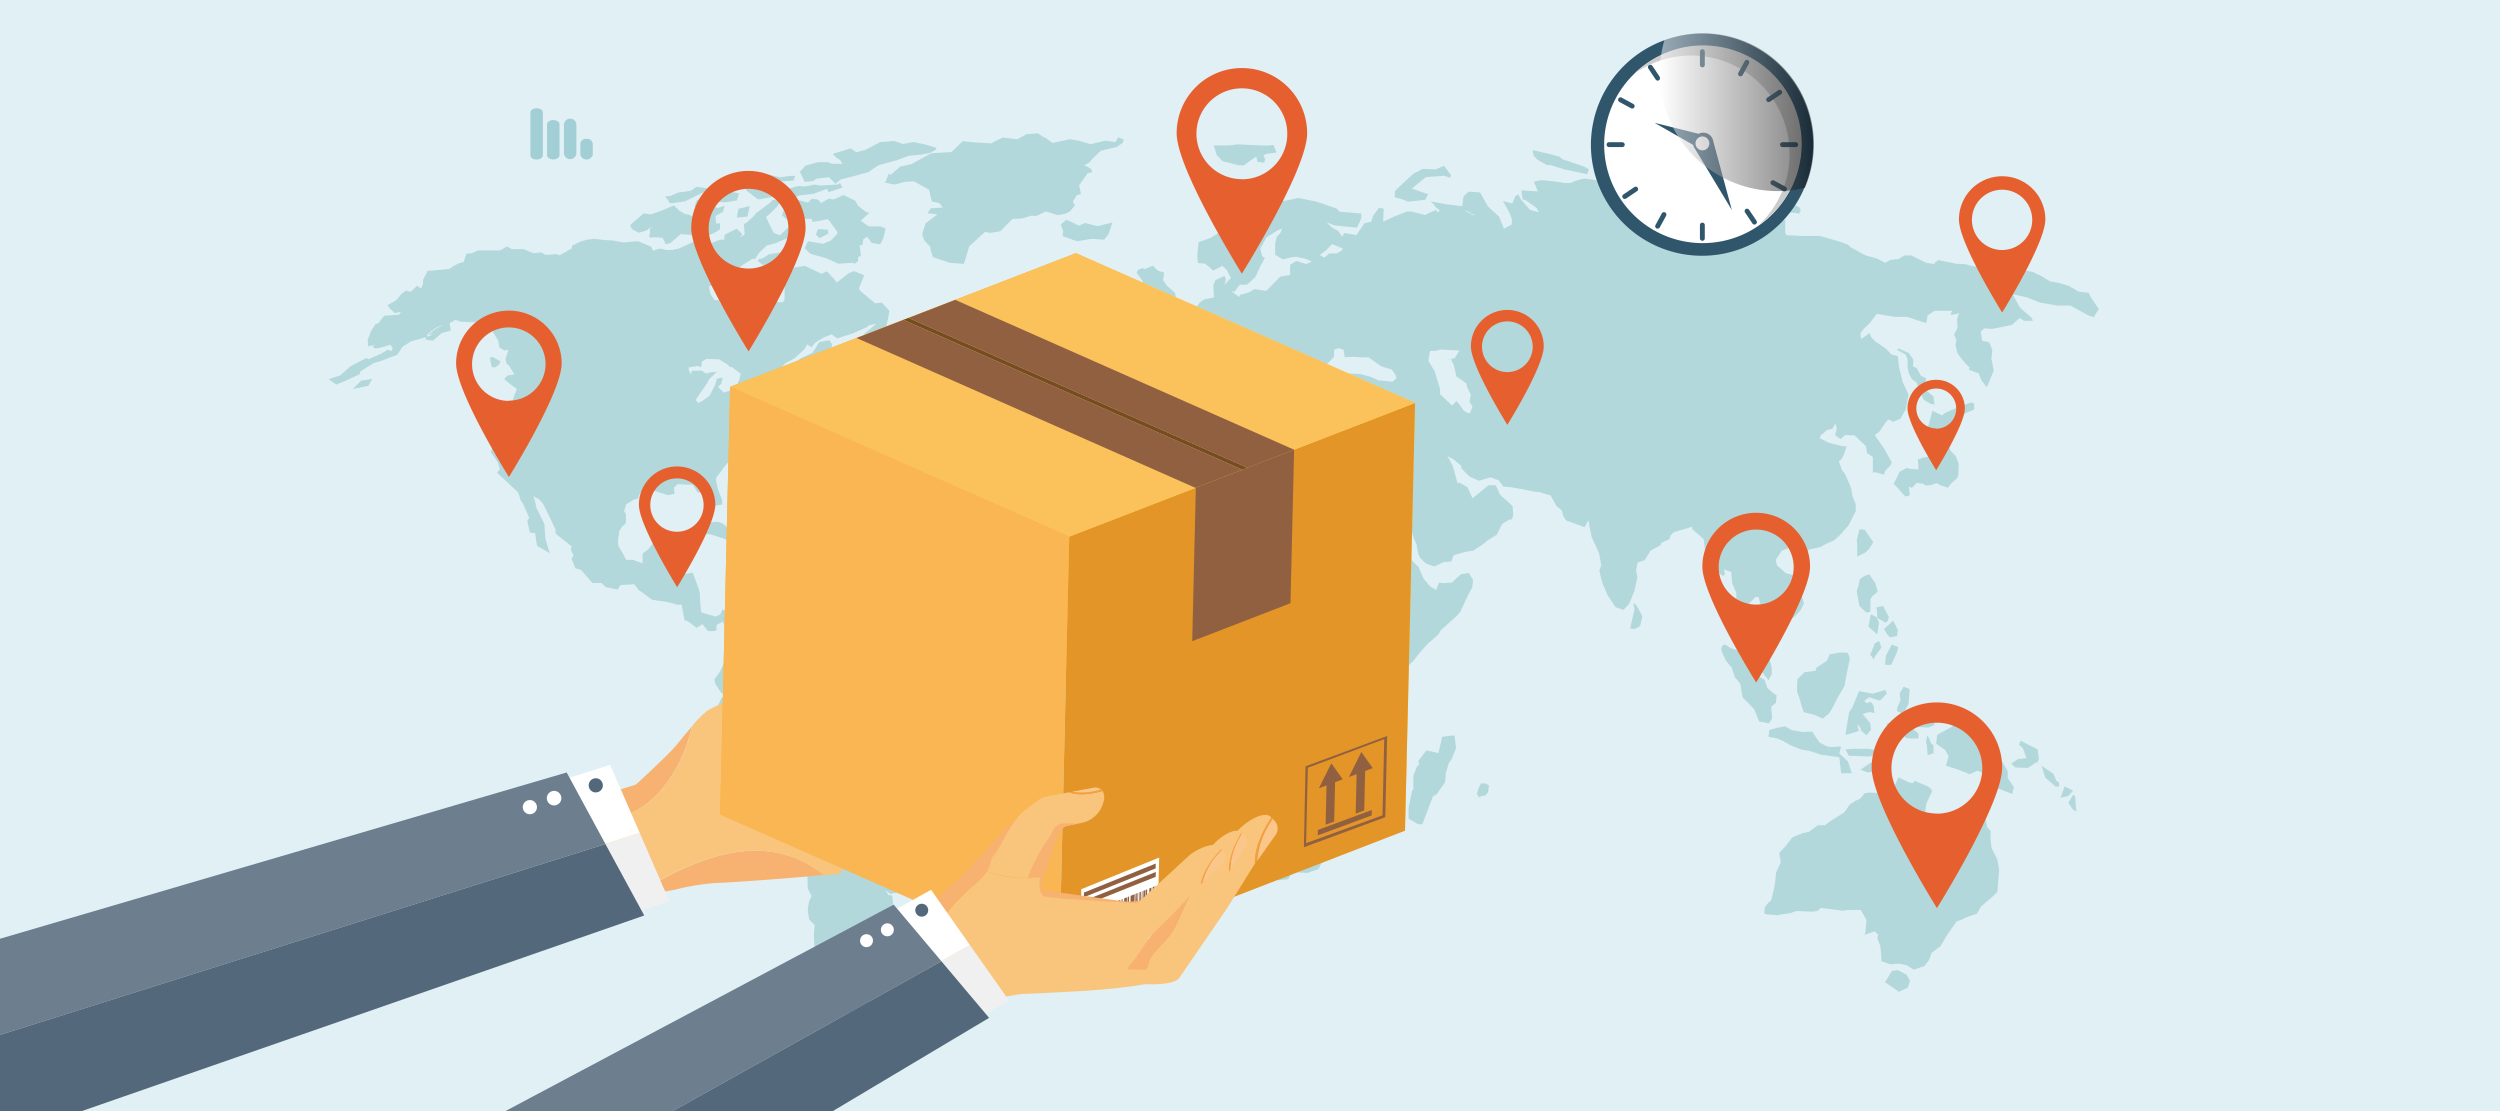 <svg xmlns="http://www.w3.org/2000/svg" xmlns:xlink="http://www.w3.org/1999/xlink" viewBox="0 0 360 160"><defs><style>.cls-1{isolation:isolate;}.cls-2{fill:#e0f0f5;}.cls-3{fill:#b3d8db;}.cls-4{fill:#f7b170;}.cls-5{fill:#f9c57c;}.cls-6{fill:#fab72e;}.cls-7{fill:#f9b653;}.cls-8{fill:#ffd650;}.cls-9{fill:#e49527;}.cls-10{fill:#fbc15b;}.cls-11{fill:#754d24;}.cls-11,.cls-17,.cls-22{mix-blend-mode:multiply;}.cls-12{fill:#906041;}.cls-13,.cls-19{fill:#fff;}.cls-14{fill:#f49f41;}.cls-15{fill:#fac68a;}.cls-16{fill:#f0f0f0;}.cls-17{fill:#999;}.cls-17,.cls-19{opacity:0.15;}.cls-18{fill:#53687a;}.cls-19,.cls-23{mix-blend-mode:screen;}.cls-20{fill:#e6602f;}.cls-21{fill:#30566c;}.cls-22{fill:#ccc;}.cls-23,.cls-24{opacity:0.5;}.cls-23{fill:url(#linear-gradient);}.cls-25{fill:#64acb6;}</style><linearGradient id="linear-gradient" x1="67.91" y1="16.15" x2="45.75" y2="16.15" gradientTransform="matrix(-1, 0, 0, 1, 306.95, 0)" gradientUnits="userSpaceOnUse"><stop offset="0" stop-color="#fff"/><stop offset="1"/></linearGradient></defs><title>oferta2</title><g class="cls-1"><g id="Layer_1" data-name="Layer 1"><rect class="cls-2" x="-17.2" y="-14" width="384.55" height="181.04"/><path class="cls-3" d="M164.65,52.55l1.18-.2,1.4-.75.25.08-.09-.17.21-1.88-1.28-.92-.71-.42c-.08-.26-.17-.52-.26-.78l1.22-.22.3-.45.8.24,1.18.47.26-.59,2.16-1.77.37-.12,1.14-1.52.65-.46,1.37-.25-.09-1.75.31-.75,1.3-.6.22.57-.24.73.95-1c-.19-.39-.39-.78-.58-1.16l-.38-.36-.45-.32v.2l-1.14.57-1.15-1-1.06-.09c0-.35-.05-.7-.07-1,0-.67.11-1.34.17-2l1.66-.6,1.68-1c.65-.84,1.31-1.67,2-2.51l.47-.54L179,30l2.25-.49,3-.68.65.12,2.08-.45,1.71.36.89.17,2.88,1,.49.46,2,.16,1.08.1c0,.22,0,.43,0,.65l-.6,1.38-1.89-.18-1.42-.15L191,32l.79.76.9.48.6.88.26-.57,1.78.31,1.14-1.71,1-.23.26-.86.87-1.16.66.17-.09,1.86,1.61-.76,1.82-.71h.64l.82.2,1.13.29,1.6-.73.22.39.33-.32-.57-.42-.39-.51L206,29l2.26.41,2.3.29c.06-.47.13-.95.19-1.42l.72-.68,1.66.11c.37.67.75,1.33,1.12,2l1.62,1.49.69,1.73,1.15-.62c0-.24,0-.49,0-.74l-.3-.84c-.32-.59-.64-1.18-1-1.77l1.37.34.39-1,.45-.33.43.8,1.26,1.44,1.25.36-.27-.61-1.59-1.13-.43-.12c-.07-.43-.13-.87-.19-1.3l2.37.15c-.19-.47-.38-.94-.58-1.41l1.15-.21,1.85.19,1.39.22.86,0,1.13-.43c.3-.08.6-.14.91-.21l1.22.16.91.19,1.58.39,1.48.08,2.68.21.78.49-1.11,1.68-.32.22-.06.77.48.08h.57l1.85-.16.9-.39,2.45.58,1.33-.46,1.73.23c1.11,0,2.23,0,3.34,0L249.11,31l1-.3.7.08,1.21.67c-.08.23-.17.46-.25.68h1l1,.47,1.4.15.58-.37,1.32-.77c0,.63,0,1.25,0,1.88l.18.39c.69,0,1.37.06,2.06.09l2.76,0,2.86.83,1.18.42.38.38,2.17,1.18,1.62.45,1.18.62.79-.44,1.09-.1.9-.52,1,0,2.13,1.05,1.14.18.13-.2.47-.36,2.65.52,1.32.07.51.17,1.81.33,1.09.42,1.53.73.38.14,2.69-1,1.68.34,1.33.65,1.05.66,1.23.24,1.48.41,1.44.84,1.45.19.49.89,1,1.45c-.11.17-.23.33-.34.49s-.25.44-.37.67l-.76-.23L298.12,44l-1.87,0-2.44-.41-2-.79-2-.42c.36.64.72,1.28,1.07,1.92l1.64,1.44.24.46-1.29,0-.61-.41-1.17,1-2.83.58-1.12-.09-.52.49c.07.43.15.87.23,1.31l1,.21.45,1.17-.15,1.16c.12.58.24,1.16.35,1.75l-1,2.4-.78-1-.37-1-1.45-.54.13-.3-.73-.73-1-1.27c-.11-.42-.21-.83-.32-1.24l.15-.73-.34-.79.48-.94c0-.34,0-.68-.05-1s.19-.79.29-1.18l-.39.18-.84.11c.07-.19.14-.38.2-.58l-2.49,0-1,.66-.21,1.11L276,46.09l-1.35-.46-1.74,0-1.32-.2-1.32-.24-1.11,1.43-.76.7-.51.67.12.84.17-.14.57-.38.46-.36.24.6.56.6,1.58,1.07.77.83.92.24.18,1.59c0,.14.07.29.11.43.13.56.27,1.13.41,1.68l.85,1.83-.42,2.19-.4.66-.34.62-1.07.45-.65-.34-.34.33-1,1.45-.59.43a.83.83,0,0,0,0,.15l1.26,1.79c.38.68.76,1.36,1.13,2-.05.15-.1.29-.16.44l-.83.88c0,.17-.09.33-.13.49l-1.2-.35-.4.05c0-.75,0-1.51,0-2.26l-.83-.54c-.05-.33-.11-.67-.16-1l-1.64-1.57-.55,0-.81-.06-.65.6-.62-.44-.19-.19.27-.86c-.07-.26-.15-.51-.22-.77l-.42.77-.84.2-.31.33-.5.37-.09.17c0,.09-.07.18-.1.28l1.3.66,2.05.52h.55c-.15.42-.3.85-.44,1.27l-.31.56-.4.33c.17.44.33.87.49,1.3l.42.53c.24.54.48,1.08.71,1.62s.25,1.07.38,1.6c.14.38.29.76.44,1.13,0,.35,0,.7,0,1l-1,2L265,77l-.89.81-1.12.49-.87.48-1.71.38c-.06.3-.11.59-.17.89s-.11.83-.16,1.24l-1.18-.15c0-.34,0-.67,0-1l.12-.66-.72-.84-1.73.67-.84,1.26c0,.27.09.55.13.82l1.3,1.14,1.23.33.47,1.1c.3,1,.6,1.94.91,2.91l-.48,1-.8.88-.69.54c-.33.24-.66.48-1,.73l-1,.18-.81-1c-.14-.23-.27-.46-.4-.69l-.76-.75-.28-.52-.3-1.27-.45,0-1,1c-.17.56-.33,1.12-.49,1.68l.69.86c.1.53.21,1.06.32,1.59l2.12,2.79.36,1c.09.36.19.71.29,1.07s0,.71.05,1.07c-.15.31-.31.61-.46.91l-.58-.68c-.13-.18-.25-.37-.38-.56l-1.91-2.16-.51-2-.3-1.42-.55-.43c-.1-.39-.19-.79-.28-1.18-.05-1-.09-2-.14-2.92,0-.41,0-.83,0-1.24-.2-.46-.41-.91-.61-1.37l-.12-1.62L248.26,82c0,.22.09.44.13.66l-.27.29L246.86,82c-.39-.44-.77-.87-1.17-1.3-.11-1-.23-2-.35-3.06l-1.66-1.46c0-.11,0-.22,0-.33l-1.86.55-.8.24-.45.44c-.06.18-.11.36-.16.54l-1.19.56c0,.11-.07.22-.11.33l-1.42.78-.86,1.37-1,.33-.24,1.13c.07.34.13.68.2,1l-.42,1.95c-.26.62-.51,1.24-.76,1.87l-.84.89-1.15-.41-1.13-1.73c-.23-.54-.47-1.08-.71-1.62l-.22-.79c-.08-.39-.17-.78-.25-1.16l.27-.73c-.1-.56-.2-1.13-.31-1.69l-1.08-2.39c-.12-.58-.24-1.16-.35-1.74,0-.22-.07-.44-.11-.66l-.56,1-2-.74-.62-.21-.41-.58-.24-.89-.79-.65-.47-.87c-.11-.21-.23-.41-.35-.62l-1.65-.5-.79-.06-1.44-.32-2-.33-.91-.06-.69-.92-1.17-.42-1.69.49-1.35-.61-1.17-1.18c0-.12,0-.23,0-.35l-1.09-.93-.94-.49.27.43c.19.36.37.72.55,1.08.22.8.45,1.6.68,2.4l.28-.08,1.17.69.69,1.57,2.32-1.89,1,0c.13.26.27.53.4.8l.21.53,1.66,1.5.19.23c0,.39.06.78.1,1.17-.07.23-.13.47-.2.7l-.35,0-1,.6c-.08.12-.16.24-.23.36-.2.42-.4.83-.59,1.24l-1.4.86-.41.38-1.13.74-.44.31-1,.15-1.85.51-.33.88-.73.12-.19-.09-1.52.71-1.2-.41-.42-.39-.43-.43c-.08-.18-.17-.35-.25-.53-.1-.5-.2-1-.29-1.48l-.36-.77-.81-2.7-1.2-.83-.48-1.2c-.13-.45-.26-.91-.38-1.37l-.49-.79-.82-1.07-.52-.93c-.25-.37-.51-.74-.77-1.1h-.51l-1.41-.84c-.09-.28-.17-.56-.26-.85l-.63.88,1.74,1.83c.21.64.41,1.27.61,1.91l.93,1-.27.83.9,1.07.3,1.25c.21.86.41,1.71.62,2.57l1.07.53c.53.83,1.07,1.66,1.59,2.49l1.47,1.4.71,1.68,1,1.16.82.49c.13-.36.27-.72.4-1.07l.58.07,1.28-.09,1.31-1.19,1.12-.18.63,1L212,84.63l-.51.87c-.41.89-.82,1.77-1.24,2.66l-.49.54-2.3,2.07c-.11.21-.23.41-.35.62l-1.49,1.28-1.08,1.2-1.06,1.34-1.7,1.62c0,.18-.09.37-.13.55-.08.94-.15,1.88-.23,2.82,0,.55.06,1.11.08,1.66l.86,1.2-.27,1.13c0,.19,0,.38.05.57l-.55,1.06.18,2.06-1.23,1.25L199,110.69l-.8-.15c-.12.35-.23.7-.35,1l-.32.66c-.1.41-.19.82-.29,1.24-.39,1-.78,2-1.16,3-.21.5-.42,1-.64,1.49l-1.1,1.17-.72,1.59-1.89,2.08-.74.05s0,.1,0,.14c-.38.73-.76,1.46-1.13,2.19l-1.62.56-1.41-.09-.12-.19-.89.59-.32.58-1.43.16-.64-.5-.67-.57c.14-.78.27-1.56.4-2.34l-.47-1-.72-.69-.12-1.09c-.22-.87-.44-1.73-.67-2.6-.11-.52-.22-1-.34-1.56s-.29-1.09-.43-1.64L180,114l-.12-.91c-.16-.46-.32-.91-.47-1.37,0-.2,0-.4,0-.61-.34-.76-.69-1.51-1-2.27l.48-1.47c0-.21,0-.42,0-.62.11-.57.21-1.13.32-1.7.07-.35.14-.7.2-1-.1-.44-.21-.89-.31-1.33,0-.7,0-1.39,0-2.09.05-.18.11-.36.16-.54l-.8-1.82c-.2-.51-.41-1-.61-1.55l-.18-.44c-.36-.6-.73-1.2-1.1-1.8.09-.46.17-.92.26-1.39l.39-.14a1.1,1.1,0,0,0,0-.18l-1.19-2.55c-.08-.22-.17-.45-.25-.68l-.41-.43-.57-.86c0,.13-.05.26-.07.39l-1.92-.42-1.21-.83-1.31.52-1.15.71-1.31.51-1.05-.44-1.25.42-.37,0-1.78.14h-.64l-.87.26-.31-.63-1.11-1-.33-.5-1-.46-1,.14-.57-.82c-.21-.28-.41-.56-.62-.83-.12-.48-.23-1-.35-1.42L157,83c-.13-.31-.27-.63-.4-1l-.55.06-.68-.33c-.07-.29-.13-.58-.2-.87,0-.77.07-1.55.11-2.32.18-.41.36-.82.53-1.23l-.33-2.25L155,73.57l.51-.9.87-1.42.47-1.08L156.4,70c.38-.57.78-1.13,1.17-1.7,0-.09,0-.19-.08-.28l1.56-1.27c.17-.36.33-.73.5-1.09l.94-.78.49-.15c.25-.33.49-.67.74-1,.06-.34.13-.68.2-1l.6-.67L164,62l.24-1.27c-.08-.36-.17-.73-.25-1.09l-.12-.7-.89-.89-.9-.56-.39-1.32c0-.52.08-1.05.11-1.58.05-.18.11-.36.16-.54,0-.46,0-.92-.08-1.39l.45-.33,1.19-.82Zm21.58,6.63c-.11-.48-.22-1-.34-1.43l-.43-.18-.93-1.92c-.22-.53-.44-1.06-.65-1.59,0-.34.05-.67.07-1l-1.4-.81-1.08-1-.79-.21-1.82-.34.32.72c.27.44.55.88.83,1.32l.58.52,1.73.8.81.16.41.67c.06.24.12.47.19.71l-1,.47-.33-.4-1.22,1.74c.13.31.25.62.37.93l.21.45-1.46.3c-.05-.39-.09-.78-.14-1.17l-1,.08L179,56.55l.77-.63.34-.65-1.72-.88L177.09,53c0-.42-.05-.83-.08-1.25l-1.69-.66-1.29.48c-.42.39-.83.79-1.24,1.19l-.34-.36-1,.86c-.22.32-.43.64-.64,1-.63.73-1.25,1.47-1.88,2.21l-.36.54-.85.45c0,.2.07.4.1.6l-1.37.81-.95,0-.39.6,1.21.42,1.19-.75,1.85.16L170,59l1.73-.86.21.13,1.62-.63.88.48,1.89-.33,1.17,1c-.06.49-.11,1-.17,1.47.09.14.17.28.26.41l1,.93,1.79.73,2.42,1.32,1.91.4.46-.59.7-.55,2,.24,1.35-.21,1.49.7,1.23-.08,1.4.78.53-.36,2.21-.65,1-.55c0-.56,0-1.12-.08-1.68l.6-.4-.18-1.83-2.39-.13-2.27.22-.89-.27-.76.35-.71-.09c0-.33,0-.66,0-1l-.75-1.05c-.23-.4-.47-.8-.71-1.19.15-.24.31-.47.46-.7l-2.42.58,1.49,1.19c0,.27,0,.54.05.81l-.33.38-1.11.66-.24.62Zm-8.9-17.25,1.09.83.17-.31,1.26-.34.79-.48,1.72.25L184.2,40l.17-.17,1.4-.25c0-.48,0-1,0-1.45l.89-.55,1.43.44.81-.36-.85-.38L186.8,37l-.52,0-1.54.34-1.12-.65V35l.24-.91.46-.45.33-.74-.67.27-1.6,1c-.31.55-.6,1.11-.9,1.66l.29,1.1.38.2-.67,1.22-.72,1.57L179.56,41h-1.05l-.72,1Zm34.34,17.59c.13-.33.25-.66.37-1-.14-.21-.28-.42-.43-.62l.18-1.11-.51-1c-.05-.2-.09-.4-.13-.59l-1.44-1c-.12-.55-.25-1.09-.37-1.64-.09-.18-.18-.37-.28-.55s0-.2,0-.3l-.63.06,1.05-.21.68-1.08-2.72-.15-.6.17-.9.05-.12.43-.12,1,.91,1.52.75,2.52,0,.73,1.75,1.65.61-.64.33.34.77,1.07.41.24Zm-10.79-5.66c-.16-.21-.31-.43-.47-.65l-1.52-.46-1.79-1.28-1,0-1-.08-1.48.06c0-.36-.09-.72-.14-1.08l-.74-.24-.63.24,0,1c-.33.34-.65.69-1,1l-.45.6,1.17.63.73.15,2.44.06.88.06,1.47.38,1.19.52,2,.2.57-.54C201,54.25,201,54.06,200.88,53.86Zm-5.65,42.93,1.72-.07c.17-.35.33-.71.5-1.06l.37-.51c-.08-.36-.17-.72-.26-1.08l-.75-1.27-.87.72-.92.73.39.66c-.13.15-.26.31-.38.47C195.09,95.85,195.16,96.32,195.23,96.79ZM190.05,36.7l.67.41.67-.61,1.09,0,.56-.31.39-.35-.46-.21-1.15-.48L191,36Zm22.47-5.78-1.68-.68L212,31Z"/><path class="cls-3" d="M110.55,85.65l.53-.31.46-.2.87.8.75-.18,1.43.38.8.16.8-.42.47.08,1.06-.25.44-.27c.11.43.21.86.32,1.29l.43.24c.1.13.2.25.31.37l.67.54,1.8,1.11c0,.12.09.25.14.37l1.31.78,1.45.08,1.29-.38c.19.35.39.69.58,1l.58,1,.76,1c.12.25.24.49.35.74l-.24.41-.21.29c-.24.28-.47.57-.7.85l.19.09,1.4-.17c0,.45,0,.89.07,1.33l.52-.3c-.06-.15-.13-.29-.19-.44l.85-.21,1-.23.77.91,1.16-.05c0,.34.05.67.08,1l1.26-.24,1.73,0,1,.31.16.11,1.29.5,1,.93,1.35.07-.09.83.3.64c.12.93.24,1.87.36,2.79l-.18.49-1,1.4-.85.69-.53.42-.51,1.18.15.57c0,.4,0,.8,0,1.2,0,.88-.05,1.75-.07,2.63l.16.23c-.1.38-.19.76-.28,1.14s-.35.8-.52,1.2c0,.34.08.67.13,1l-.95,1.15-1.07.49-.27-.37-.8.41-.36.78-.66.06V118l-.89,2,.34.24c-.13.7-.27,1.4-.4,2.11l-.1.4-.81,1.73-.22,0-1,.66-.84,1,.44.41c-.12.64-.25,1.28-.37,1.92l-1,.13-.54.13-.69-.54.4.69.57.08c0,.31.08.63.11,1l-.18,1.1-.82.41-.82.65-1.42.47c-.06.56-.11,1.12-.17,1.69l-.87.07.7,1.21-.29.43c-.14.55-.27,1.1-.4,1.65s-.19.82-.28,1.23h-.23l.17.47c0,.17.07.33.1.49l1-.46c.13.34.27.68.41,1-.21.44-.41.87-.62,1.3,0,.43.07.86.1,1.3s-.07.83-.11,1.24c.33.18.66.36,1,.55l.91.79.74.59.62,0c-.12.35-.24.7-.37,1.05l-.69.23-1.06.12-1-1.07-1.1.37-.82-.08-.5-.38-.84-.08-.36-2.24-.89-.19-.55-.28-.9-.28c-.09-.28-.19-.55-.28-.82s-.07-.49-.11-.74l.6-1.1c0-.18,0-.36,0-.55l-.37-.16-.21-.17c.16-.37.32-.74.47-1.12-.31-.84-.63-1.68-1-2.52l0,.42c-.12.12-.23.25-.34.37l-.15,0-.33,0c-.05-.59-.09-1.18-.13-1.77s.07-1.3.1-1.94l-.8-.84c-.05-.38-.11-.76-.17-1.14s.07-.74.11-1.11.28-.73.41-1.09c-.15-.31-.3-.62-.46-.93s-.06-.52-.1-.79c0-.85-.08-1.7-.13-2.55l-.67-1.31-.06-.58.15-1.13.18-.47-.54-1.88,0-1.82-.29-.15c-.25-.39-.51-.78-.76-1.18,0-.55,0-1.1-.08-1.65l-.54-1.57-.44-.16-1.6-.31c-.17-.33-.33-.67-.5-1l-.77.26-.55-.23-1.29-1.12.09-.71c-.21-.27-.41-.54-.62-.8l-.27-.76-.44-1-.64-.89-.93-1-.12-1-1.63-.7-.47-.13c0-.35,0-.7,0-1l.06-1,.51-1.07.21.07.43,0-.41-.53-.33-.19L103,98.47c0-.21-.08-.42-.13-.63l.6-.83.23-.33c.2-.43.4-.86.61-1.29h.84c-.12-.38-.24-.75-.37-1.12.13-.34.25-.67.38-1s.11-.36.17-.54l.09-1.71-1-.52c-.1-.33-.21-.65-.31-1l-.93.51c0,.26,0,.51,0,.76l-.39.1h-.85c-.26-.32-.52-.65-.79-1l-.83.56-.84-.67-.52-.34-.39-.12-.42-2.23-.69,0-.8-.25-1-.2-1.78-.26-1.44-1.08L92,85l-.71-.9-.25.06-1.68.08-.43.65-1.72-.34-.6-.6-1.3,0-1.66-1.9-.81-.22c-.17-.45-.34-.91-.52-1.37l.27-.48c-.12-.25-.24-.5-.35-.75s.07-.36.1-.53L80,76.83l0-.59c-.24-.49-.47-1-.71-1.48-.36-.74-.72-1.48-1.09-2.22l-.63-.68-.82-.43.18.32c.12.47.23,1,.34,1.43.39.78.77,1.56,1.15,2.34,0,.71.08,1.42.13,2.13.2.68.41,1.35.62,2l-1.84-1.05c-.09-.6-.18-1.2-.26-1.8l-.77-.13L75.92,75l.3-.4-.9-2.06L75,72.09c-.12-.4-.25-.79-.38-1.18l-1.53-1.44-1.5-1.38.38-.55-.3-1c-.34-.48-.67-1-1-1.43l.54-1.4.41-.81c.16-.73.31-1.45.47-2.17l1.32-1.63c.19-.66.39-1.31.59-2,.14-.35.29-.71.44-1.06l-1.06-.81L73.08,55l-.5-.43c.17-.16.34-.32.5-.49l1-.17c-.25-.4-.5-.81-.74-1.22L73,52.44c-.07-.24-.15-.48-.22-.71.15-.46.3-.91.46-1.36l-.62.1L71.88,50c0-.36-.11-.73-.17-1.09l-.21-.24-1-1.71-1.07-.66-1.32.11-1.79-.09-.75-.26-.82.47.15,1.08-1.24.33-1.36,1.12-1-.16c0-.12,0-.25,0-.37l-.44.16-1.65.46L58,49.9l-.5.74-.28.44L54.81,52l-1,.28-1.9,1.2-.12.41-2.16,1-1.21.5-1.08-.79,1-.34.61-.16,1.51-1.35,2.32-1.21.3.19,1.82-.81.93-.56.53.21c.07-.15.13-.31.2-.46-.12-.16-.23-.32-.35-.47l-1.33.41-.36.06-.36.05h-.09l-.44-.2.35-.29L53,49.86c0-.27,0-.55-.07-.83l.48-1.33c.21-.33.42-.66.64-1l.45-.18.83-1.06,2.13-.14c.1-.14.19-.28.28-.42l-.89.18-.68-.64-.37-.5,1-.54.34-.26.67-.81.67-.5.64.2.46-.43.47-.44.6.39.27-.74c0-.17,0-.34,0-.52l.42-.81.23-.46,3.13-.29.52-.36.74-.42.82-.24c.12-.39.25-.78.37-1.17l.78-.06.86-.41H72l1-.58.71.39,1.66,0,1.47.58,1.1-.11.62.36,1.64-.11.37.17c.59-.34,1.19-.67,1.79-1,0-.13,0-.26,0-.39l1.23-.58.9-.28,1.05-.13,1.55.18,1.17.06,1.53.29,2.08-.19,1.89.78.29.6L95,35.79,96,36l.71,0,1-.19,2.16-1,1,.3.84.19,2-.79.59,0c0-.24,0-.48.08-.72l1.71-.86.82.81-.4.51.71-.47c0-.51-.07-1-.1-1.53l.37-.18,1-.89.41-.51,2-1.49.43-.43,1,.18c-.11.24-.21.48-.32.71l-1,1-.71.61,1.1,2.28.91.36,1.12-1.06,1.07-1.05h.39l.67.13.31,1-1.51,1.18h-.45l-2.42,1-1.05.24-1.06,1-.67.95h-.39l-1.33.85-.57.4L105,38.9c-.15.46-.31.92-.47,1.38l-2.46,1c.09.37.17.75.26,1.13l.59.82.64,0c.06.15.12.29.17.44l1,.22h1l.47.06,1,.33.47.12.73-.11c.16.78.31,1.56.47,2.34l.6-.22.2-.59c0-.15.09-.3.13-.45.25-.3.51-.6.76-.91l1-1,1.17.08c.09-.17.17-.33.25-.5,0-.87,0-1.74,0-2.61l1.38-1.89,1.55-.26.6.29,1.8.86.74-.36.38.38,1,1.1c0,.06,0,.13,0,.19l1.79-1.41.76-.29,1.47.59c-.12.31-.24.61-.37.92l-.4,1c.07.12.14.24.22.35l2.11,1.77,1-.09,1.07,1.2L127.45,48l-.59.41.92,0,.93.54c-.13.54-.25,1.07-.37,1.61l-1.13.72-1,.2-.58-.63L124,50.62c-.07-.23-.14-.45-.22-.68l.38-.47c.11-.47.23-.95.34-1.43l1.71-1.43-1.18.26-.16.22-2.08.93-2.25.72-.78-.6-1.22.5-1.12.68-.57.68-.61-.4-.43.71-1.33,1.24-1.39.75-1,1.08.71-.2.72-.58,1-.21c.22-.25.45-.5.68-.74L117,50.8l1-1.56,1.42-.25.42.61-.21.83-.54,1,.73.42.85.12,1.75-.41.19.14c0,.37-.09.75-.14,1.12l-2.13,1.26-.78-.11-1.18.94-1,.25c0-.35.06-.71.08-1.07l.36-.53.72-.53-1.09,0c-.38.5-.76,1-1.13,1.51l-.79.61-.31.41-.61-.11c-.21.52-.42,1-.62,1.56l-1.19.55-.69.35-.36.22-1.78,1.51c0,.29,0,.57,0,.85s-.13.52-.2.78l-.33.37-.75.6c-.11.35-.23.7-.35,1.05l-.88.29L107,64.61l-1.19.83-1.71,2-.16.3-.73.93c0,.13-.1.26-.14.38.11.48.23,1,.34,1.44s.39,1,.58,1.54l0,.63-1.81.3c-.11-.63-.23-1.27-.34-1.9l-1.4-.17c-.22-.37-.44-.74-.67-1.1l-.94,0-1.23-.07-.53.46c0,.3,0,.6.08.9l-.78.21-.47-.07-.47-.17-1.79-.53c0,.19-.11.39-.16.59l-.61-.44-.71.36-.3.76-.56.14-1.11.67c-.11.33-.22.67-.32,1l.26.43v1.32l-.55.48-.42.66c0,.4-.11.81-.16,1.22,0,.18,0,.36,0,.54l.09.45.6,1,.48.92,1,0,1.37.51c0-.47,0-.95,0-1.42l.8-.61,1.37-1.71,2.46-.2.7,1.1c-.1.47-.19.95-.29,1.42l-.59.14c0,.46,0,.92,0,1.39l-.41.49c0,.42,0,.85,0,1.27l3.17-.54.84,2.26c.07.23.13.46.2.69,0,.53,0,1.06.08,1.6,0,.38.07.76.1,1.15l.86.28,1.26.35.63-.32.33-.7,2,.92c.14-.49.29-1,.44-1.45l1.24-.81,0-.39.52.1L109.4,85c0-.06,0-.12,0-.18l1-.13c0,.31,0,.62,0,.93s-.19.51-.29.77ZM106,53.31l-.53-.4-.5-.14-.09-.21-1.33-.82-1.82-.05-.67.38c0,.27-.06.53-.08.8l-.53-.17-1.3.22c0,.16.06.33.1.49s.18.35.28.52c0-.18.07-.37.11-.55l1.45,0,.54.41.95-.22.67,0a2.14,2.14,0,0,0,.13-.19l-1.3,1.27c-.08.16-.15.32-.22.48l-1.58,2.28-.06.23.31.39.58-.26,1.08-.81.82-1.61c.07-.27.15-.54.22-.81l.84-.17c-.07.29-.14.58-.2.87l-.48.49.84.8,1.11-.36.51-.1c.22-.52.44-1,.67-1.55,0-.24.09-.48.13-.72ZM61.5,48.2c0,.1.06.2.1.3l.87-.46,1.3-1.29-1.11.51ZM74.44,54l.71.55Zm36.71.38-.87.51Z"/><path class="cls-3" d="M274.58,139l-.94-.21-.55,0-.8.08-1.36-.44c0-.59-.08-1.17-.11-1.76s-.31-1-.47-1.53c0-.19.07-.38.1-.57l-.51-.46-1.44.49.15-.49c0-.55.09-1.1.13-1.64-.28-.48-.56-1-.85-1.44h-1.77l-.82.12-1.38-.19-1.79-.21-.46.43-.7.1-2.24-.09-.42.1-.55.21-1.26.17-.57.12-1.62-.12-.29-.12.06-.88c.17-.24.35-.47.52-.7l.27-.15.18-.28c.13-.59.27-1.18.41-1.78s.17-1.41.26-2.12l.66-1.46c-.07-.46-.13-.91-.2-1.37l.94-1,.89-1.18.33-.18,1.19-.47.95-.22,1.26-.93,1,0,.93-.67,1.89-1.2.77-1.11.82-.53.68-.31.66-.79.6-.09,1.68.07.57,1.16,1-1.22c.21-.46.43-.92.64-1.37l.35-.84,1.53.75.58.08.24-.32,1.94.83.43.33c.05.12.09.25.14.37-.25.51-.5,1-.74,1.54s-.19,1.18-.29,1.76l1.18,1.19.49.37.35.33.74.34.84-.85.31-.15c.46-.72.92-1.45,1.39-2.17l.49-.23.55-.62.84-.35.39-.4.84-.28c.06.67.11,1.33.17,2l-.06.43.42,2.2.5.58c0,.42,0,.83,0,1.25l.15,1.2.82,1.65c.07.36.14.73.2,1.09,0,.13.05.25.07.38-.08,1.07-.17,2.13-.26,3.2-.19.2-.4.39-.59.59l-1.76,1.52-.62,1.06-1.32.42-.84.4-.74.27-1.26,1.79-1.13,1.87-.22.11c-.34.25-.68.5-1,.76-.11.33-.22.66-.34,1l-.66.88-1.55.53Z"/><path class="cls-3" d="M134.17,29c-.07-.27-.13-.55-.19-.83l-.18-.84-2.17-1.21-1.26.05-1.61.41-1.31-.27L128,25l.23.2L129.61,24l1.66-.38.65-.36,1.39-.76.66-.37.52-.09,2.51-.14,1.65-1.58,1.45.17,2.69.16.34-.24,1.27-.61,2.09.26,1.33-.73,1.64-.13.78.53.31.11,1,.75,2.57-.55.54.11.72.12,1.67.49,2.14-.51,1.4.23.46-.71.77.35c-.05.15-.09.31-.14.46l-.92.6-2.23.53-1.19,1.12-.45.55-.89.52.39,0,.69.4.24.46-.71.2c-.4.58-.81,1.16-1.22,1.73.1.42.19.83.28,1.25l-.61.16-.57.92.3.57-.78.91-.56.26-1.09.23-1.62-.49-.07-.08-1.47.69-.69-.05-1.33.4-1.4.07-1.76,1.78-1.45.23-.71-.15-.84.75-1.46,1.35-.42,1.42L138.81,38l-2.13-.16-.27-.11-2.06-.7c-.11-.33-.22-.67-.34-1l-.06-.5-.87-.92c-.1-.29-.2-.58-.29-.88l.49-1.57L135,30.86l-1.43-.15L134,30l1.74-.11-.42-.62Z"/><path class="cls-3" d="M125.19,30.65l-1.25,1.14,1.15.81,1.73,0,.71.3-.33,1.39-.44.9-1.24-.21-.66-.89-.55.37-.12.85h-.42l.21,1.5-.42.21c0,.19,0,.39,0,.58L123,38l-.15-.16-2.17.13-.85-.4-1-.43-2.13-.59c-.28-.27-.55-.55-.82-.82.16-.33.31-.67.47-1l2.16.38,1.08-.44.87-.88.16-.33-.5-.7-.64-.9c-.09-.11-.19-.21-.29-.32l-1.08.25-1.13.16c0-.14-.07-.29-.1-.43h-1.85l-1.65.13L112.6,31c.1-.27.19-.53.29-.79l.49-.23.59.13c.07-.42.13-.84.2-1.25h1l1.19.32c.17-.19.35-.37.53-.56l.94.12.39.51,1.13-.65.69.13,1.43-.65,1.68.82.45.76,1.12.87Z"/><path class="cls-3" d="M290,113.35c-.06.23-.13.47-.19.71,0,.09,0,.19,0,.29l-2.37-.92,0-.66-1-.58-.75-.81-.92-.41-1.13.51-1.8-.7-.76-.23-.85-.27.36-1.4-.47-.88-1.32-.9c.06-.43.11-.86.17-1.3l1.84-1c.15-.1.3-.2.46-.29l1.52.31,1.28,1.11,2.33,1.31c0,.15,0,.29,0,.44l.71.25,1,1.38,1,1.73c0,.32,0,.65,0,1Z"/><path class="cls-3" d="M278.26,59.16l1.4.65.46-.38,2.06-.87,1.73-.63.37.23c0,.27,0,.54,0,.81l-1.79.76c-.45.47-.89,1-1.33,1.43l-.09.38-.28.29-1.09.73c.42.8.83,1.61,1.24,2.42l.68.67.42,1.13L282,68.25c0,.18-.09.35-.13.53l-.95.9-.42.55-1.07-.35-.53-.32-.7.25-.88.13-.36-.26-.85-.14H276l-.68.71-.45-.16.15,1.23-.63.18-.38-.4c-.44-.49-.89-1-1.33-1.45l.39-.72.48-1,1-.54.49.12,1.23.09c0-.47-.07-.94-.11-1.41l.73-.29,1.06-.18.9-1.61L278,63.1l-.48-1.47.24-.53Z"/><path class="cls-3" d="M261.29,102.94l-1.55-.39-.27-.77c-.14-.48-.28-1-.41-1.44l-.28-.69c0-.62,0-1.24.05-1.86l1.05-1,1.57-.2c0-.15.09-.3.14-.46l1.51-1,.36-.91,1.41-.24,1.14,0,.24.43.12.46c-.13.65-.26,1.29-.4,1.94s-.25,1.35-.37,2l-.48.82-.46.77-.8,1.56-.48.79-.62.5-.31.24Z"/><path class="cls-3" d="M205.39,108.06l1.75.38c.17-.78.35-1.56.53-2.34l1.49-.19h.3l.21,1.83-.62,1.53-.41.6c-.15.48-.29,1-.44,1.45l-.1,1.29-.34.5-.86,1.24-.55.31-1.16,3.06c-.13.35-.25.69-.38,1l-.7-.08-1.28-.76,0-1.56c.17-.82.34-1.63.52-2.44l.17-.25c0-.64,0-1.29,0-1.94l.5-1.26.36-.39-.15-.46Z"/><path class="cls-3" d="M120.3,26.46c-.3-.32-.61-.63-.92-.94l-1.75.19-.55.36-1.2.12-.69-1.45.8-.9,1.78-.48,1.55,0,.44.23h1.55l-.33-.55-.55-.33c-.17-.18-.34-.37-.52-.55l.93-.28,1.64-.51.84.55,1.35-.36,2.07-1.1,2-.17,1.3.45,1.5-.29,1.68.35,1.56.47a1.87,1.87,0,0,1,.07.22L134,22l-1.3.26-1.85.17-1.57.59-2.77.77-1.49,1-3.23.88-.67.15Z"/><path class="cls-3" d="M98,33.72,96.54,35l-.66.17-.48-.93-1.35-.08-.37.11-.23-.35.14-.19c0-.25,0-.5,0-.76l.38-.37-.9.58L92,33.52,91,33c-.09-.19-.17-.37-.25-.56l.42-.4c.5-.44,1-.88,1.53-1.31l1,.14,1.6-.55,1.74-.75.78.77.86.5.54.06.41.21,1.51.62.39-1.14.9-1,.9.37,1-.32c0,.16-.08.32-.11.48a1.3,1.3,0,0,0-.1.15l.09.17c-.39.22-.78.44-1.18.65l.09,1.11.57-.06c0,.3,0,.59,0,.88l-.77.48-1.2.54-1.34,0-.43-.18Z"/><path class="cls-3" d="M254.1,97.89l.4,1.17.89.79.44.28c0,.36-.07.72-.1,1.08l-.67.56c0,.56.09,1.12.13,1.67l-.47.75-.61-.17-.78-.1-.73-1.8-1.16-1.19-.48-.46c0-.21-.08-.42-.13-.62l-.21-1.33-.45-.61-.37-.41-.42-1.35-.84-1-.67-1.47c0-.21,0-.41.08-.61l.42-.29-.15-.1,1,.65,1.46.49c.08.28.15.56.22.84l.74,1.41.38.39.39.79,1,.24Z"/><path class="cls-3" d="M164.19,47.06l.91-1.9-.36-.3c0-.32.1-.65.14-1l.64,0,.3-1.41-.83-.38c-.07-.18-.15-.37-.22-.56l-.24-1.05-.87-1.2.24-.42.63-.23.29.14,1.19-.49.54.55.23.18.86.27c-.06.36-.11.72-.16,1.08.19.26.37.52.55.79l1.19,1.09c.05.28.11.56.16.85l.65.34.33,1.74c0,.15-.06.31-.08.47l-2.53-.28-.59,0-.76.25-1.09,1.16Z"/><path class="cls-3" d="M254.66,106.11c.05-.34.09-.68.13-1l1.06-.29,1.2-.23,1,.56,1.62.26,1.27-.07c.37.53.73,1.06,1.09,1.6l1.09.55.51.08,1.49-.08c-.09.32-.17.64-.26,1l1.26,1.19.54,1.67-1.53,0-.27-2.3-2.53-.35-1.8-.58-1.14-.18-1.66-.66-.95-.57-.91-.39Z"/><path class="cls-3" d="M267.43,104.27c.09.34.17.68.25,1l-1.89.57c0-.26,0-.53.07-.8.14-.82.27-1.64.4-2.46l.48-.72c.25-.6.49-1.2.74-1.79.07-.18.14-.37.22-.55l1.93.37,1.87-.54c.06.18.13.36.2.54l-1,1-1.56-.48-.68.5.26.33.71-.16.4.62c0,.32.06.64.08,1l-.61-.17-.61.13-.45.19c.36.42.71.85,1.06,1.27.05.31.09.63.14.94-.23.27-.45.55-.67.82l-.82-.72,0-.31Z"/><path class="cls-3" d="M181.83,22.17c.12.26.24.53.37.8-.06.16-.11.31-.16.47l-.73-.11h-.22c-.07-.27-.13-.53-.19-.79l-.78.54-1,.73-.71,0-2.38-.6-.84-.93L175,21.6l-.22-.66,2.31,0,1.13-.16,2,.11,2.29.08.86-.1.45,1.09-1.5.2-.76.44-.45-.33.07,0-.05.1Z"/><path class="cls-3" d="M159,34.52l-1.31-.1-.7,0-1.87.32-.51-.17-.74-.25L153,34c0-.22.07-.44.11-.66l-.36-1,.77-.68.59.22.4.19.86.43.84-.39,1.88.46,2.11-.54-.54,1.61Z"/><path class="cls-3" d="M203.31,27.16l2.34.82-.4.78-2.48.28-1-.39-.92-.25c0-.29,0-.57,0-.86l.47-.48,2.14-2,1.4-.74,1.86.07,1.23-.51,1,1.35-.15.37-.83-.29-2.64.19Z"/><path class="cls-3" d="M100.44,75.57l.46-.31,2.47-.11.79.27.79.79s0,.05,0,.07l1,.37,1,.12,1,.24-.48,1.32-1.18.45-.71-.19c0-.11.09-.22.13-.34l-1.1-.56L102.49,77l-.92-.16-.95-.38-.86,1.2-.39-.22c.2-.34.4-.69.61-1Z"/><path class="cls-3" d="M269.35,86.27c0,.61,0,1.22-.05,1.84l-.55.09-1-.94c-.13-.73-.25-1.46-.38-2.19l.21-.55c.07-.38.15-.75.23-1.13l.64-.45.7-.25.91,1.3c.11.41.22.81.34,1.21-.27.22-.54.44-.8.67Z"/><path class="cls-3" d="M220.86,22.43l-.18-.82,1.32.31,1,.22,1.58.43.4.35L228.13,24l.66.37c-.07.24-.15.48-.22.72l-3.47-.74-1.8-.58h-.55L221.39,23Z"/><path class="cls-3" d="M251.35,27.78l2.31,1,.71-.21,1.29.78,2.72.11.84.49c0,.13,0,.27.07.41l-.23.43-.37-.1-1.87-.16-1.27-.1-2.39-.07-.88-.59-1.15-.14-.09-.32c0-.26.07-.52.11-.78S251.28,28,251.35,27.78Z"/><path class="cls-3" d="M277.38,54.49c-.1.5-.19,1-.29,1.51.45.37.9.73,1.35,1.11,0,.38.09.76.14,1.15l-.6-.12-1-.6-1-2.46-.66-.47-.45-.85-.18-.91c0-.34,0-.67,0-1s-.19-.52-.29-.79l-1.26-.72.3-.17.06.05,1.37.63.64.9c0,.33,0,.66-.05,1L276,53c.2.38.41.75.61,1.12Z"/><path class="cls-3" d="M112.57,77.87l-.09.87-.85.75-.32.11-.94.1-1.35.53-.93-.64-.3-.48.56,0,.09-.29v-.41l.55-.44.63.28Z"/><path class="cls-3" d="M271.44,141.44l1-1.64.86-.1,1.25.66c.16.29.33.57.49.85-.1.32-.2.64-.31,1l-1.33.63-.25-.24Z"/><path class="cls-3" d="M291,106.68l1.11.57,1.33.65c0,.45.11.9.16,1.35l-.19.54-.23,0-1.13.79-1.82-.06-.56-.47.06-.19.92-.57,1.17-.11c-.18-.48-.36-1-.53-1.45l-.56-.52Z"/><path class="cls-3" d="M121.34,27l-2,.67-.26-.46-1.93.69-2,.24c-.25.1-.5.18-.75.27l-1-.25c-.14-.41-.29-.83-.43-1.25l.83.19,1.19-.32.84.08,1.45-.28.76.13,2.6-.13.32-.22Z"/><path class="cls-3" d="M164.37,42.75c.06.2.11.4.17.59l-1.2.84-.52.34-.63.22-1.13-.19.33-.76c.09-.27.17-.55.26-.83l.21-.39,1.48-.67.61-.13Z"/><path class="cls-3" d="M100,29.79l.33-.93,1.52-.75h1.55l1.31-.6,1.71.35-.32,1-1.52.26-.58,0-1.8-.11-1.38.76Z"/><path class="cls-3" d="M267.76,76.2l.77.1,1.22,1.77-.62,1-.5.48-1.19.58c0-.38,0-.77,0-1.15s0-.81-.06-1.22C267.52,77.21,267.64,76.71,267.76,76.2Z"/><path class="cls-3" d="M110.72,38.84l-.35-.26-1.25-1c.06-.09.11-.18.17-.26l.65-.18.79-.53,1.55-.24,1.49.07.15.66-1.18.5-1,.6c-.13.14-.26.27-.38.41Z"/><path class="cls-3" d="M101.89,27.13c0,.14,0,.28.07.43l-.85.21L98.63,29l-1.85.25-.35,0-.24-.44-.42-.52.77-.08,1.13-.49.83-.1,1-.16.78-.56Z"/><path class="cls-3" d="M112.06,28.16l-1.5.32-1.38.24-1.68-1.26-.15-.53.55-.16,2.17.4,1.28-.44.36.71C111.83,27.68,111.94,27.93,112.06,28.16Z"/><path class="cls-3" d="M114.26,26l-2.34.17-.45.43-1.5-.78-1.27.5c0-.18,0-.35,0-.53l2-.63,1.65.37,1.39-.2.78,0Z"/><path class="cls-3" d="M271.29,108.27l-2.06.67-3-.11-.5-.92,1-.08,2.36,0,1.76.32Z"/><path class="cls-3" d="M276.2,104.69l-.36-1.8,1.47-.12.68-.06.57,1v.69l-.88.37Z"/><path class="cls-3" d="M267.8,110.81l.14,0,1.31-.9,1.17-.61h1l.8-.15-.89,1.23-1.46.23-.35.54-.55.09Z"/><path class="cls-3" d="M274.1,98.89l.9.34-.18,2.16-.78,1.43-.86-.42,0-.44.48-1.1c0-.33-.07-.66-.11-1C273.75,99.54,273.92,99.21,274.1,98.89Z"/><path class="cls-3" d="M272.42,92.81l.92.37c-.06.26-.13.51-.19.77l-.81,1.78-.9,0,.12-1.29Z"/><path class="cls-3" d="M294,110.28l1.69,1.15.42,1,.39.28c0,.19,0,.37,0,.56H296l-1.49-1.3Z"/><path class="cls-3" d="M235.2,86.85l.43.29c.29.53.58,1.07.88,1.6l-.33,1.42-.8.43-.6-.09c0-.18.05-.36.08-.54l.51-2.19C235.32,87.47,235.26,87.16,235.2,86.85Z"/><path class="cls-3" d="M132,143.37l-.67,2-1.09-1-.2-.28c0-.29-.06-.58-.08-.87l.69-.18.8-.19Z"/><path class="cls-3" d="M276.27,106.34l-.92,0-.9-.06-.83-1,.18-.47.85-.66.54.58,1.06.9C276.26,105.81,276.26,106.07,276.27,106.34Z"/><path class="cls-3" d="M213.25,114.64l-.24.19-.34-.49.21-.79c.12-.24.24-.49.37-.73l.68,0,.47.3c0,.28-.07.56-.11.85s-.29.39-.44.59Z"/><path class="cls-3" d="M270.23,87.44l.94-.17c.27.52.54,1,.82,1.56l-.12.5-.31.34L270.32,89l0-.71-.09-.61Z"/><path class="cls-3" d="M50.84,56l.16-.19,1-1,1.61-.25c-.19.34-.38.68-.56,1Z"/><path class="cls-3" d="M106.1,31.33l.24-1.27,1.61-.39c-.1.51-.2,1-.31,1.52Z"/><path class="cls-3" d="M270.6,92.31l.32.93-1,1.4c0,.1-.05.21-.08.31l-.54-.7.25-.54c.15-.37.29-.73.43-1.1Z"/><path class="cls-3" d="M277.53,105.85l.36.69c.06.17.11.34.17.51l.36.25c0,.39,0,.78,0,1.16l-.83.29c-.05-.5-.09-1-.13-1.5l-.12-.36C277.4,106.54,277.46,106.2,277.53,105.85Z"/><path class="cls-3" d="M272.61,89.38l.69,1.35-.15.87-1,.18-.45-.5c-.13-.23-.26-.47-.4-.7Z"/><path class="cls-3" d="M299,116.86l-.48-.26-.68-1,.73-1.2.26.31C298.86,115.43,298.92,116.14,299,116.86Z"/><path class="cls-3" d="M269.39,88.47l.81.38.39.79-.27,1.72-.59-.53-.67-.6Z"/><path class="cls-3" d="M103.37,27.06l1.29-.69,1.39-.27.3-.07-.26.28-1.18.47Z"/><path class="cls-3" d="M118.94,81.76l-.76-.26c0-.22-.05-.44-.08-.66l-.6-.51-.93-.49,2.16.44Z"/><path class="cls-3" d="M105.13,74.75c-.12-.6-.24-1.2-.37-1.79l.75-1.11.33-.14-.15.26c0,.49,0,1,.07,1.47l-.15,1.19Z"/><path class="cls-3" d="M114.22,78.77l.66.3c.05.15.11.31.16.47l-.38.26-1.13-.15-.09-.51c.06-.25.11-.49.17-.74Z"/><path class="cls-3" d="M296.71,114.89l.6-1.66,1.22.63-.7.75Z"/><path class="cls-3" d="M70.8,52.87c-.09-.46-.18-.92-.26-1.37l.43-.09,1.1.65c-.06.14-.11.27-.17.4l-.59.45Z"/><path class="cls-3" d="M271.87,105.07l-.12-.91,1.16-.11c0,.11.08.23.13.35l-.64,1.07Z"/><path class="cls-3" d="M117.78,33l.47,0,1,.09c0,.19,0,.38,0,.56L118,34.3l-.51-.52Z"/><path class="cls-3" d="M212.94,30.8l-.91.11-.93-.31Z"/><path class="cls-3" d="M61.59,48.28l1.15-.94,1-.56-1.23,1.27-.95.21Z"/><path class="cls-3" d="M74.47,54l.5.39Z"/><path class="cls-3" d="M111.2,54.3l-.85.57Z"/><path class="cls-3" d="M110.64,85.65l-.55.83.68-.62Z"/><path class="cls-3" d="M181.65,22.43l-.48-.06,0-.1a.39.39,0,0,1,.1-.08l.45.15S181.66,22.4,181.65,22.43Z"/><path class="cls-3" d="M177,52.83c0,.93,0,1.87.05,2.81l-.57,1.19-1.12-.95c0-.87,0-1.75,0-2.63l.18-.34.56-.2Z"/><path class="cls-3" d="M187.89,60.31c-.06-.12-.12-.25-.19-.38l.79-.47,1.41.31.58.19.12.59-.36.08-1.7.57Z"/><path class="cls-3" d="M196.3,60.12l-.71,1.49-.68-.49-.15-.39.87-1Z"/><path class="cls-4" d="M99.65,104.58c-.87,1-1.74,2.1-2.28,2.76-1.09,1.34-5.81,5.65-5.81,5.65l-5.41,1.65.55,3.47C93.48,117.88,98.12,111.42,99.65,104.58Z"/><path class="cls-4" d="M91.05,129.07c2.16-.3,5.08-.73,6.34-1a33.13,33.13,0,0,1,5.78-.93c1.38,0,11-.7,15.56-1.15C109.84,119.09,100,123.63,91.05,129.07Z"/><path class="cls-5" d="M115.1,110.32c-.61-1.75-6.16-10.27-8.2-9.86a16.6,16.6,0,0,0-5,1.85,14.37,14.37,0,0,0-2.25,2.27c-1.53,6.84-6.17,13.3-13,13.53l1.77,11.32,2.58-.36c9-5.44,18.79-10,27.68-3,1.22-.12,2.09-.22,2.35-.29C122.33,125.42,115.72,112.07,115.1,110.32Z"/><polygon class="cls-6" points="103.7 117.31 153.49 98.06 154.93 36.45 105.14 55.7 103.7 117.31"/><polygon class="cls-7" points="152.53 138.88 103.7 117.31 105.14 55.7 153.97 77.27 152.53 138.88"/><polygon class="cls-8" points="202.32 119.62 153.49 98.06 154.93 36.45 203.77 58.02 202.32 119.62"/><polygon class="cls-9" points="152.53 138.88 202.32 119.62 203.77 58.02 153.97 77.27 152.53 138.88"/><polygon class="cls-10" points="154.94 36.45 105.15 55.7 153.99 77.27 203.78 58.02 154.94 36.45"/><polygon class="cls-11" points="179.63 67.36 130.83 45.78 130.09 46.06 178.89 67.64 179.63 67.36"/><polygon class="cls-12" points="172.14 70.25 178.89 67.64 130.09 46.06 123.34 48.67 172.14 70.25"/><polygon class="cls-12" points="186.35 64.76 137.55 43.18 130.83 45.78 179.63 67.36 186.35 64.76"/><polygon class="cls-12" points="186.35 64.76 186.34 64.76 172.2 70.23 171.68 92.33 185.83 86.86 186.35 64.76"/><polygon class="cls-13" points="166.76 130.07 155.56 134.43 155.71 128.04 166.92 123.49 166.76 130.07"/><polygon class="cls-12" points="156.1 133.85 155.92 133.92 155.97 131.71 156.16 131.64 156.1 133.85"/><polygon class="cls-12" points="156.87 133.33 156.6 133.43 156.65 131.44 156.91 131.34 156.87 133.33"/><polygon class="cls-12" points="156.32 133.77 156.18 133.82 156.23 131.61 156.37 131.56 156.32 133.77"/><polygon class="cls-12" points="166.13 129.94 165.94 130.01 165.99 127.74 166.18 127.67 166.13 129.94"/><polygon class="cls-12" points="166.34 129.85 166.2 129.91 166.25 127.64 166.39 127.59 166.34 129.85"/><polygon class="cls-12" points="157.12 133.23 157.03 133.26 157.08 131.27 157.16 131.24 157.12 133.23"/><polygon class="cls-12" points="157.47 133.09 157.35 133.14 157.39 131.15 157.52 131.1 157.47 133.09"/><polygon class="cls-12" points="157.22 133.19 157.15 133.22 157.2 131.22 157.26 131.2 157.22 133.19"/><polygon class="cls-12" points="157.74 132.99 157.47 133.09 157.52 131.1 157.79 130.99 157.74 132.99"/><polygon class="cls-12" points="158.86 132.55 158.47 132.7 158.51 130.71 158.91 130.55 158.86 132.55"/><polygon class="cls-12" points="158.06 132.86 157.85 132.94 157.9 130.95 158.1 130.87 158.06 132.86"/><polygon class="cls-12" points="159.23 132.4 159.1 132.45 159.15 130.45 159.28 130.4 159.23 132.4"/><polygon class="cls-12" points="159.37 132.35 159.28 132.38 159.33 130.38 159.42 130.34 159.37 132.35"/><polygon class="cls-12" points="159.76 132.2 159.56 132.28 159.61 130.27 159.81 130.19 159.76 132.2"/><polygon class="cls-12" points="159.95 132.12 159.89 132.15 159.93 130.14 160 130.12 159.95 132.12"/><polygon class="cls-12" points="160.22 132.02 160.13 132.05 160.17 130.05 160.27 130.01 160.22 132.02"/><polygon class="cls-12" points="160.03 132.09 159.98 132.11 160.02 130.11 160.07 130.09 160.03 132.09"/><polygon class="cls-12" points="160.43 131.94 160.22 132.02 160.27 130.01 160.47 129.93 160.43 131.94"/><polygon class="cls-12" points="161.27 131.6 160.98 131.72 161.02 129.71 161.32 129.59 161.27 131.6"/><polygon class="cls-12" points="160.66 131.84 160.51 131.9 160.56 129.9 160.71 129.84 160.66 131.84"/><polygon class="cls-12" points="161.96 131.34 161.83 131.38 161.88 129.37 162 129.32 161.96 131.34"/><polygon class="cls-12" points="162.23 131.23 161.96 131.34 162 129.32 162.28 129.22 162.23 131.23"/><polyline class="cls-12" points="162.81 129 163.39 128.77 163.34 130.79 162.77 131.02"/><polygon class="cls-12" points="162.54 131.11 162.34 131.19 162.38 129.17 162.59 129.09 162.54 131.11"/><polygon class="cls-12" points="163.71 130.65 163.59 130.7 163.64 128.67 163.76 128.63 163.71 130.65"/><polygon class="cls-12" points="163.59 130.7 163.46 130.75 163.51 128.73 163.64 128.67 163.59 130.7"/><polygon class="cls-12" points="163.86 130.59 163.76 130.63 163.81 128.61 163.91 128.57 163.86 130.59"/><polygon class="cls-12" points="164.25 130.44 164.04 130.52 164.09 128.5 164.29 128.42 164.25 130.44"/><polygon class="cls-12" points="164.44 130.37 164.37 130.39 164.42 128.37 164.48 128.34 164.44 130.37"/><polygon class="cls-12" points="164.7 130.26 164.61 130.3 164.66 128.27 164.75 128.24 164.7 130.26"/><polygon class="cls-12" points="164.51 130.34 164.46 130.36 164.51 128.33 164.56 128.31 164.51 130.34"/><polygon class="cls-12" points="164.91 130.18 164.7 130.26 164.75 128.24 164.96 128.15 164.91 130.18"/><polygon class="cls-12" points="165.76 129.85 165.46 129.97 165.51 127.93 165.81 127.82 165.76 129.85"/><polygon class="cls-12" points="165.15 130.09 164.99 130.15 165.04 128.12 165.2 128.06 165.15 130.09"/><polygon class="cls-12" points="161.55 131.72 161.46 131.76 161.51 129.52 161.6 129.48 161.55 131.72"/><polygon class="cls-12" points="161.66 131.68 161.59 131.71 161.64 129.47 161.71 129.44 161.66 131.68"/><polygon class="cls-12" points="166.41 125.05 156.08 129.2 156.09 128.53 166.43 124.35 166.41 125.05"/><polygon class="cls-12" points="166.42 126.26 156.09 130.38 156.1 129.71 166.44 125.56 166.42 126.26"/><polygon class="cls-12" points="191.71 109.91 189.92 113.51 191.02 113.1 190.89 118.76 192.12 118.3 192.25 112.63 193.35 112.22 191.71 109.91"/><polygon class="cls-12" points="196.03 108.29 194.25 111.89 195.35 111.48 195.22 117.15 196.45 116.7 196.58 111.02 197.68 110.61 196.03 108.29"/><polygon class="cls-12" points="197.52 117.42 189.76 120.29 189.78 119.51 197.54 116.64 197.52 117.42"/><path class="cls-12" d="M188,110.35,187.76,122l11.72-4.33.27-11.69Zm11.08,7.06-11,4,.25-10.86,11-4.12Z"/><path class="cls-4" d="M149.41,133.12c1.59-.17,3,.41,6.54.15a20.82,20.82,0,0,0,3.35,0,20,20,0,0,0,3.69-1.14,9.09,9.09,0,0,0,2-1.22,42.65,42.65,0,0,1,4.19-3,10,10,0,0,0,2.73-2.62l-4.38,3a8.73,8.73,0,0,1-6.11,1.45l-10.77-1.48c-1-.14-.73-.91-.39-1.85-.73.08-1.51.12-2.3.13q-.24.61-.45,1.23C146.52,130.66,147.82,133.3,149.41,133.12Z"/><path class="cls-5" d="M151.67,119.34l4.29-.89a4.07,4.07,0,0,0,2.92-2.9,2,2,0,0,0-.1-1.65c-.74.22-3.18.84-4.82.19l-3.05.58a2.53,2.53,0,0,0-2,2.83A2.29,2.29,0,0,0,151.67,119.34Z"/><path class="cls-14" d="M154,114.09l.42-.08a8.79,8.79,0,0,0,3.71-.19l.51-.14.12.15.06.07C158,114.12,155.6,114.74,154,114.09Z"/><path class="cls-15" d="M158.09,113.82a8.79,8.79,0,0,1-3.71.19l1.21-.23,1.15-.21.68-.13a1.33,1.33,0,0,1,1,.15l.14.09Z"/><path class="cls-5" d="M149.91,125.62l3-7h0l.11.13.55-1.59a1.71,1.71,0,0,0-1.57-2.4c-1.4-.09-2,0-2.72.68a18,18,0,0,0-2.2,1.69c-1.78,1.59-3.14,5.17-4,6-.63.62-.22,1.13-1,2.33a17.86,17.86,0,0,0,7.66.84A5.28,5.28,0,0,1,149.91,125.62Z"/><path class="cls-4" d="M142.08,125.51c.81-1.2.4-1.71,1-2.33.87-.87,2.23-4.45,4-6-2.69,2.37-5.19,5.53-5.77,6a13.79,13.79,0,0,0-1.3,1.41A12,12,0,0,0,142.08,125.51Z"/><path class="cls-4" d="M150.36,126l2-5.73a2.08,2.08,0,0,1,1.38-1.36l1.3-.27a5.53,5.53,0,0,0-1.59-.06l0,0-.06,0a2.11,2.11,0,0,0-.26,0,.86.86,0,0,0-.17,0,1.84,1.84,0,0,0-1.14.68c-.34.46-.41,1-.83,1.48a24.79,24.79,0,0,0-3,5.64c.79,0,1.57,0,2.3-.13C150.28,126.21,150.32,126.11,150.36,126Z"/><path class="cls-5" d="M130.89,138.59l1,1.86.14.27,2.64,5,16.18-5.41a19.12,19.12,0,0,1,8.67-.82l3.95.55a2.85,2.85,0,0,0,3.08-1.84,2.42,2.42,0,0,0-1.35-3,2.4,2.4,0,0,0-.75-2.27c.23-1,.38-1.35-.32-1.92a1,1,0,0,0,.91-.88s-11-.54-14.48-1c-.89-.12-1-1.62-.8-2.76a17.86,17.86,0,0,1-7.66-.84,10.5,10.5,0,0,1-2.08,2.15C136.91,130.22,132.09,136.9,130.89,138.59Z"/><path class="cls-4" d="M129.23,135.43l1.61,3.07,0,.09c1.2-1.69,6-8.37,9.11-10.93a10.5,10.5,0,0,0,2.08-2.15,12,12,0,0,1-2-.94,17.55,17.55,0,0,1-2.6,2.52C135.42,128.66,129.23,135.43,129.23,135.43Z"/><path class="cls-14" d="M183,118.24a11.52,11.52,0,0,0-2,5.6l-.07.2-.23.32c-.07-.7,0-3,2.36-6.64a.76.76,0,0,0,.09.09Z"/><path class="cls-15" d="M183.23,117.89l.14.15a1.63,1.63,0,0,1,.19,2.36l-2,2.84-.5.7-.07.1.07-.2a11.52,11.52,0,0,1,2-5.6l.16-.43Z"/><path class="cls-5" d="M183,117.64l.07.08c-2.38,3.62-2.43,5.94-2.36,6.64l-4,6.41-6.9,10.06c-.73,1-4.18,1-5.59.81.59-.54,2-1.09,2.25-2.18.41-2,3.54-3.82,4.78-6.12s2.34-5,2.91-5.38a24.86,24.86,0,0,0,3.58-6.29c.05-.41.11-1,.15-1.65l0,0C178.85,118.71,181.88,116.56,183,117.64Z"/><path class="cls-14" d="M177.73,121.67a24.86,24.86,0,0,1-3.58,6.29c-.57.4-1.66,3.08-2.91,5.38s-4.37,4.17-4.78,6.12c-.23,1.09-1.66,1.64-2.25,2.18a2.09,2.09,0,0,1-.43-.11,1.78,1.78,0,0,1-.67-.35c-.94-.91.49-1.78,1.31-2.89l4.59-6.2,5.59-7.61,3.28-4.46C177.84,120.63,177.78,121.26,177.73,121.67Z"/><path class="cls-14" d="M178.72,120.33a9.63,9.63,0,0,0-1.51,4.79l-.05.17-.19.28c-.08-.58-.12-2.54,1.78-5.68a.6.6,0,0,1,.08.08Z"/><path class="cls-15" d="M178.89,120l.13.12a1.36,1.36,0,0,1,.24,2l-1.65,2.47-.4.61-.05.08.05-.17a9.63,9.63,0,0,1,1.51-4.79l.11-.36Z"/><path class="cls-5" d="M178.69,119.83a.34.34,0,0,1,.06.06c-1.9,3.14-1.86,5.1-1.78,5.68l-3.2,5.55-5.54,8.73c-.58.85-3.51,1-4.72.88.48-.48,1.69-1,1.84-1.92.28-1.66,2.88-3.35,3.86-5.33s1.83-4.29,2.29-4.64a20.93,20.93,0,0,0,2.84-5.43c0-.35.06-.88.07-1.4l0,0C175.19,120.87,177.7,119,178.69,119.83Z"/><path class="cls-4" d="M174.34,123.41a20.93,20.93,0,0,1-2.84,5.43c-.46.35-1.31,2.66-2.29,4.64s-3.58,3.67-3.86,5.33c-.15.93-1.36,1.44-1.84,1.92l-.37-.08a1.43,1.43,0,0,1-.58-.28c-.83-.72.36-1.51,1-2.47l3.7-5.4,4.49-6.61,2.64-3.88C174.4,122.53,174.37,123.06,174.34,123.41Z"/><path class="cls-14" d="M175.78,122.65a9.61,9.61,0,0,0-2.55,4.32l-.09.16-.24.23c0-.59.45-2.5,3-5.13l.06.09Z"/><path class="cls-15" d="M176,122.4l.09.14a1.37,1.37,0,0,1-.21,2l-2.16,2-.53.5-.07.07.09-.16a9.61,9.61,0,0,1,2.55-4.32l.19-.33Z"/><path class="cls-5" d="M172.9,127.36,168.53,132l-7.36,7.25c-1,.92-3.78,1.1-4.56,0a2.29,2.29,0,0,1,.45-3l4.82-4.42,9.34-8.62c1-.91,3.87-2.22,4.65-1.14l0,.07C173.35,124.86,173,126.77,172.9,127.36Z"/><path class="cls-5" d="M134.65,145.74s10.93-2.59,12.77-2.62,5.72-.28,6.89-.33,11-.57,13.36-1.89-5.16-1.32-5.16-1.32L148,138.05Z"/><polygon class="cls-16" points="139.66 136.08 133 139.85 126.5 132.36 137.73 148.33 145.31 144.1 139.66 136.08"/><polygon class="cls-17" points="139.66 136.08 134.07 128.13 139.66 136.08 139.66 136.08"/><polygon class="cls-13" points="139.66 136.08 134.07 128.13 126.5 132.36 133 139.85 139.66 136.08"/><polygon class="cls-18" points="128.69 130.27 33.2 181.05 39.35 192.08 135.56 138.42 128.69 130.27"/><polygon class="cls-19" points="128.69 130.27 33.2 181.05 39.35 192.08 135.56 138.42 128.69 130.27"/><polygon class="cls-18" points="135.56 138.42 39.35 192.08 46.04 204.08 142.43 146.57 135.56 138.42"/><path class="cls-18" d="M133.58,130.69a.93.93,0,1,0-1.62.9.93.93,0,0,0,1.62-.9Z"/><path class="cls-13" d="M128.59,133.44a.92.92,0,0,0-1.26-.36.93.93,0,1,0,1.26.36Z"/><path class="cls-13" d="M125.59,135a.93.93,0,1,0-.36,1.27A.94.94,0,0,0,125.59,135Z"/><polygon class="cls-16" points="92.11 119.92 84.1 122.51 78.77 113 87.31 132.68 96.41 129.81 92.11 119.92"/><polygon class="cls-17" points="92.11 119.92 87.86 110.14 92.11 119.92 92.11 119.92"/><polygon class="cls-13" points="92.11 119.92 87.86 110.14 78.77 113 84.1 122.51 92.11 119.92"/><polygon class="cls-18" points="81.6 111.24 -32.43 144.7 -28.26 157.94 87.18 121.54 81.6 111.24"/><polygon class="cls-19" points="81.6 111.24 -32.43 144.7 -28.26 157.94 87.18 121.54 81.6 111.24"/><polygon class="cls-18" points="87.18 121.54 -28.26 157.94 -23.72 172.34 92.77 131.83 87.18 121.54"/><path class="cls-18" d="M86.76,112.78a1,1,0,1,0-1.94.61,1,1,0,0,0,1.27.67A1,1,0,0,0,86.76,112.78Z"/><path class="cls-13" d="M80.79,114.63a1,1,0,0,0-2,.61,1,1,0,1,0,2-.61Z"/><path class="cls-13" d="M77.27,115.92a1,1,0,1,0-1.94.61,1,1,0,0,0,1.27.67A1,1,0,0,0,77.27,115.92Z"/><path class="cls-20" d="M278.92,101.15a9.39,9.39,0,0,0-9.4,9.39c0,5.19,9.4,20.23,9.4,20.23s9.39-15,9.39-20.23A9.39,9.39,0,0,0,278.92,101.15Zm0,16a6.54,6.54,0,1,1,6.53-6.54A6.54,6.54,0,0,1,278.92,117.17Z"/><path class="cls-20" d="M252.89,73.84a7.75,7.75,0,0,0-7.75,7.76c0,4.28,7.75,16.68,7.75,16.68s7.76-12.4,7.76-16.68A7.76,7.76,0,0,0,252.89,73.84Zm0,13.22a5.4,5.4,0,1,1,5.4-5.39A5.39,5.39,0,0,1,252.89,87.06Z"/><path class="cls-20" d="M97.48,67.17A5.51,5.51,0,0,0,92,72.68c0,3,5.51,11.87,5.51,11.87S103,75.72,103,72.68A5.51,5.51,0,0,0,97.48,67.17Zm0,9.4a3.84,3.84,0,1,1,3.84-3.84A3.83,3.83,0,0,1,97.48,76.57Z"/><path class="cls-20" d="M278.81,54.69a4.13,4.13,0,0,0-4.13,4.13c0,2.28,4.13,8.89,4.13,8.89s4.13-6.61,4.13-8.89A4.13,4.13,0,0,0,278.81,54.69Zm0,7a2.87,2.87,0,1,1,2.88-2.87A2.87,2.87,0,0,1,278.81,61.73Z"/><path class="cls-20" d="M217.06,44.63a5.25,5.25,0,0,0-5.25,5.25c0,2.9,5.25,11.3,5.25,11.3s5.24-8.4,5.24-11.3A5.25,5.25,0,0,0,217.06,44.63Zm0,8.95a3.65,3.65,0,1,1,3.65-3.65A3.65,3.65,0,0,1,217.06,53.58Z"/><path class="cls-20" d="M178.83,9.8a9.38,9.38,0,0,0-9.39,9.39c0,5.19,9.39,20.22,9.39,20.22s9.4-15,9.4-20.22A9.39,9.39,0,0,0,178.83,9.8Zm0,16a6.54,6.54,0,1,1,6.54-6.54A6.54,6.54,0,0,1,178.83,25.82Z"/><path class="cls-20" d="M288.31,25.38a6.22,6.22,0,0,0-6.22,6.23c0,3.43,6.22,13.39,6.22,13.39s6.22-10,6.22-13.39A6.22,6.22,0,0,0,288.31,25.38Zm0,10.62a4.34,4.34,0,1,1,4.33-4.34A4.33,4.33,0,0,1,288.31,36Z"/><path class="cls-20" d="M73.28,44.73a7.6,7.6,0,0,0-7.6,7.6c0,4.2,7.6,16.36,7.6,16.36s7.6-12.16,7.6-16.36A7.6,7.6,0,0,0,73.28,44.73Zm0,13a5.29,5.29,0,1,1,5.28-5.29A5.29,5.29,0,0,1,73.28,57.69Z"/><path class="cls-20" d="M107.79,24.61a8.25,8.25,0,0,0-8.25,8.24c0,4.55,8.25,17.75,8.25,17.75S116,37.4,116,32.85A8.25,8.25,0,0,0,107.79,24.61Zm0,14.06a5.74,5.74,0,1,1,5.74-5.74A5.74,5.74,0,0,1,107.79,38.67Z"/><path class="cls-21" d="M229.09,20.83a16,16,0,1,0,16-16A16.06,16.06,0,0,0,229.09,20.83Zm2.67,0a13.39,13.39,0,1,1,13.38,13.38A13.38,13.38,0,0,1,231.76,20.83Z"/><path class="cls-13" d="M245.14,6.65A14.18,14.18,0,1,1,231,20.83,14.18,14.18,0,0,1,245.14,6.65Z"/><path class="cls-22" d="M257.7,22.17a14.17,14.17,0,0,0-22.38-11.55,14.17,14.17,0,1,1,18,21.75A14.09,14.09,0,0,0,257.7,22.17Z"/><path class="cls-21" d="M244.79,34.32a.35.35,0,0,0,.35.35h0a.35.35,0,0,0,.35-.35V32.41a.35.35,0,0,0-.35-.35h0a.35.35,0,0,0-.35.35Z"/><path class="cls-21" d="M244.79,9.35a.35.35,0,0,0,.35.35h0a.35.35,0,0,0,.35-.35V7.44a.35.35,0,0,0-.35-.35h0a.35.35,0,0,0-.35.35Z"/><path class="cls-21" d="M231.7,20.48a.35.35,0,0,0-.35.35h0a.35.35,0,0,0,.35.35h1.91a.35.35,0,0,0,.35-.35h0a.35.35,0,0,0-.35-.35Z"/><path class="cls-21" d="M256.68,20.48a.35.35,0,0,0-.35.35h0a.35.35,0,0,0,.35.35h1.9a.35.35,0,0,0,.35-.35h0a.35.35,0,0,0-.35-.35Z"/><path class="cls-21" d="M252.35,32.18a.35.35,0,0,0,.49.09h0a.35.35,0,0,0,.09-.49l-1.06-1.57a.35.35,0,0,0-.49-.1h0a.35.35,0,0,0-.09.49Z"/><path class="cls-21" d="M238.42,11.45a.34.34,0,0,0,.48.1h0a.36.36,0,0,0,.1-.49l-1.06-1.58a.35.35,0,0,0-.49-.09h0a.34.34,0,0,0-.09.48Z"/><path class="cls-21" d="M233.77,28a.36.36,0,0,0-.1.49h0a.36.36,0,0,0,.49.1l1.58-1.07a.34.34,0,0,0,.09-.48h0a.34.34,0,0,0-.48-.1Z"/><path class="cls-21" d="M254.49,14.06a.35.35,0,0,0-.09.49h0a.34.34,0,0,0,.48.09l1.58-1.06a.35.35,0,0,0,.1-.49h0a.35.35,0,0,0-.49-.09Z"/><path class="cls-21" d="M256.8,27.52a.35.35,0,0,0,.48-.14h0a.35.35,0,0,0-.14-.47L255.47,26a.35.35,0,0,0-.48.14h0a.35.35,0,0,0,.14.47Z"/><path class="cls-21" d="M234.87,15.59a.35.35,0,0,0,.47-.14h0a.35.35,0,0,0-.14-.48l-1.67-.91a.36.36,0,0,0-.48.14h0a.36.36,0,0,0,.14.48Z"/><path class="cls-21" d="M238.39,32.41a.35.35,0,0,0,.14.47h0a.36.36,0,0,0,.48-.14l.91-1.67a.36.36,0,0,0-.14-.48h0a.36.36,0,0,0-.48.14Z"/><path class="cls-21" d="M250.33,10.47a.35.35,0,0,0,.14.48h0a.35.35,0,0,0,.47-.14l.91-1.68a.35.35,0,0,0-.14-.47h0a.35.35,0,0,0-.47.14Z"/><path class="cls-21" d="M246.71,20.35l2.68,9.9-5.29-8.79a2,2,0,0,1-.19-.31,2.76,2.76,0,0,1-.08-.27l-5.57-3.19,6.35,1.58.08-.05a1.47,1.47,0,0,1,1.92.78A1.4,1.4,0,0,1,246.71,20.35Z"/><path class="cls-13" d="M244.79,19.72a1,1,0,1,0,1.27.51A1,1,0,0,0,244.79,19.72Z"/><path class="cls-23" d="M239,10.51a16.67,16.67,0,0,1,.69-4.77,16,16,0,0,1,20.21,21.32,16.64,16.64,0,0,1-3.89.46A17,17,0,0,1,239,10.51Z"/><g class="cls-24"><path class="cls-25" d="M82.06,17.09A.88.88,0,0,1,83,18l0,4.11a.9.9,0,0,1-1.79,0l0-4.1A.88.88,0,0,1,82.06,17.09Z"/><path class="cls-25" d="M79.67,17.29c.5,0,.9.27.9.6l0,4.46c0,.34-.4.61-.9.61s-.89-.27-.89-.6l0-4.46C78.78,17.56,79.18,17.29,79.67,17.29Z"/><path class="cls-25" d="M77.27,15.59c.5,0,.9.26.9.6l0,6.17c0,.34-.4.61-.9.61s-.89-.27-.89-.6l0-6.18C76.38,15.86,76.78,15.59,77.27,15.59Z"/><path class="cls-25" d="M84.46,20a.81.81,0,0,1,.9.7v1.56a.92.92,0,0,1-1.79,0V20.67A.81.81,0,0,1,84.46,20Z"/></g></g></g></svg>